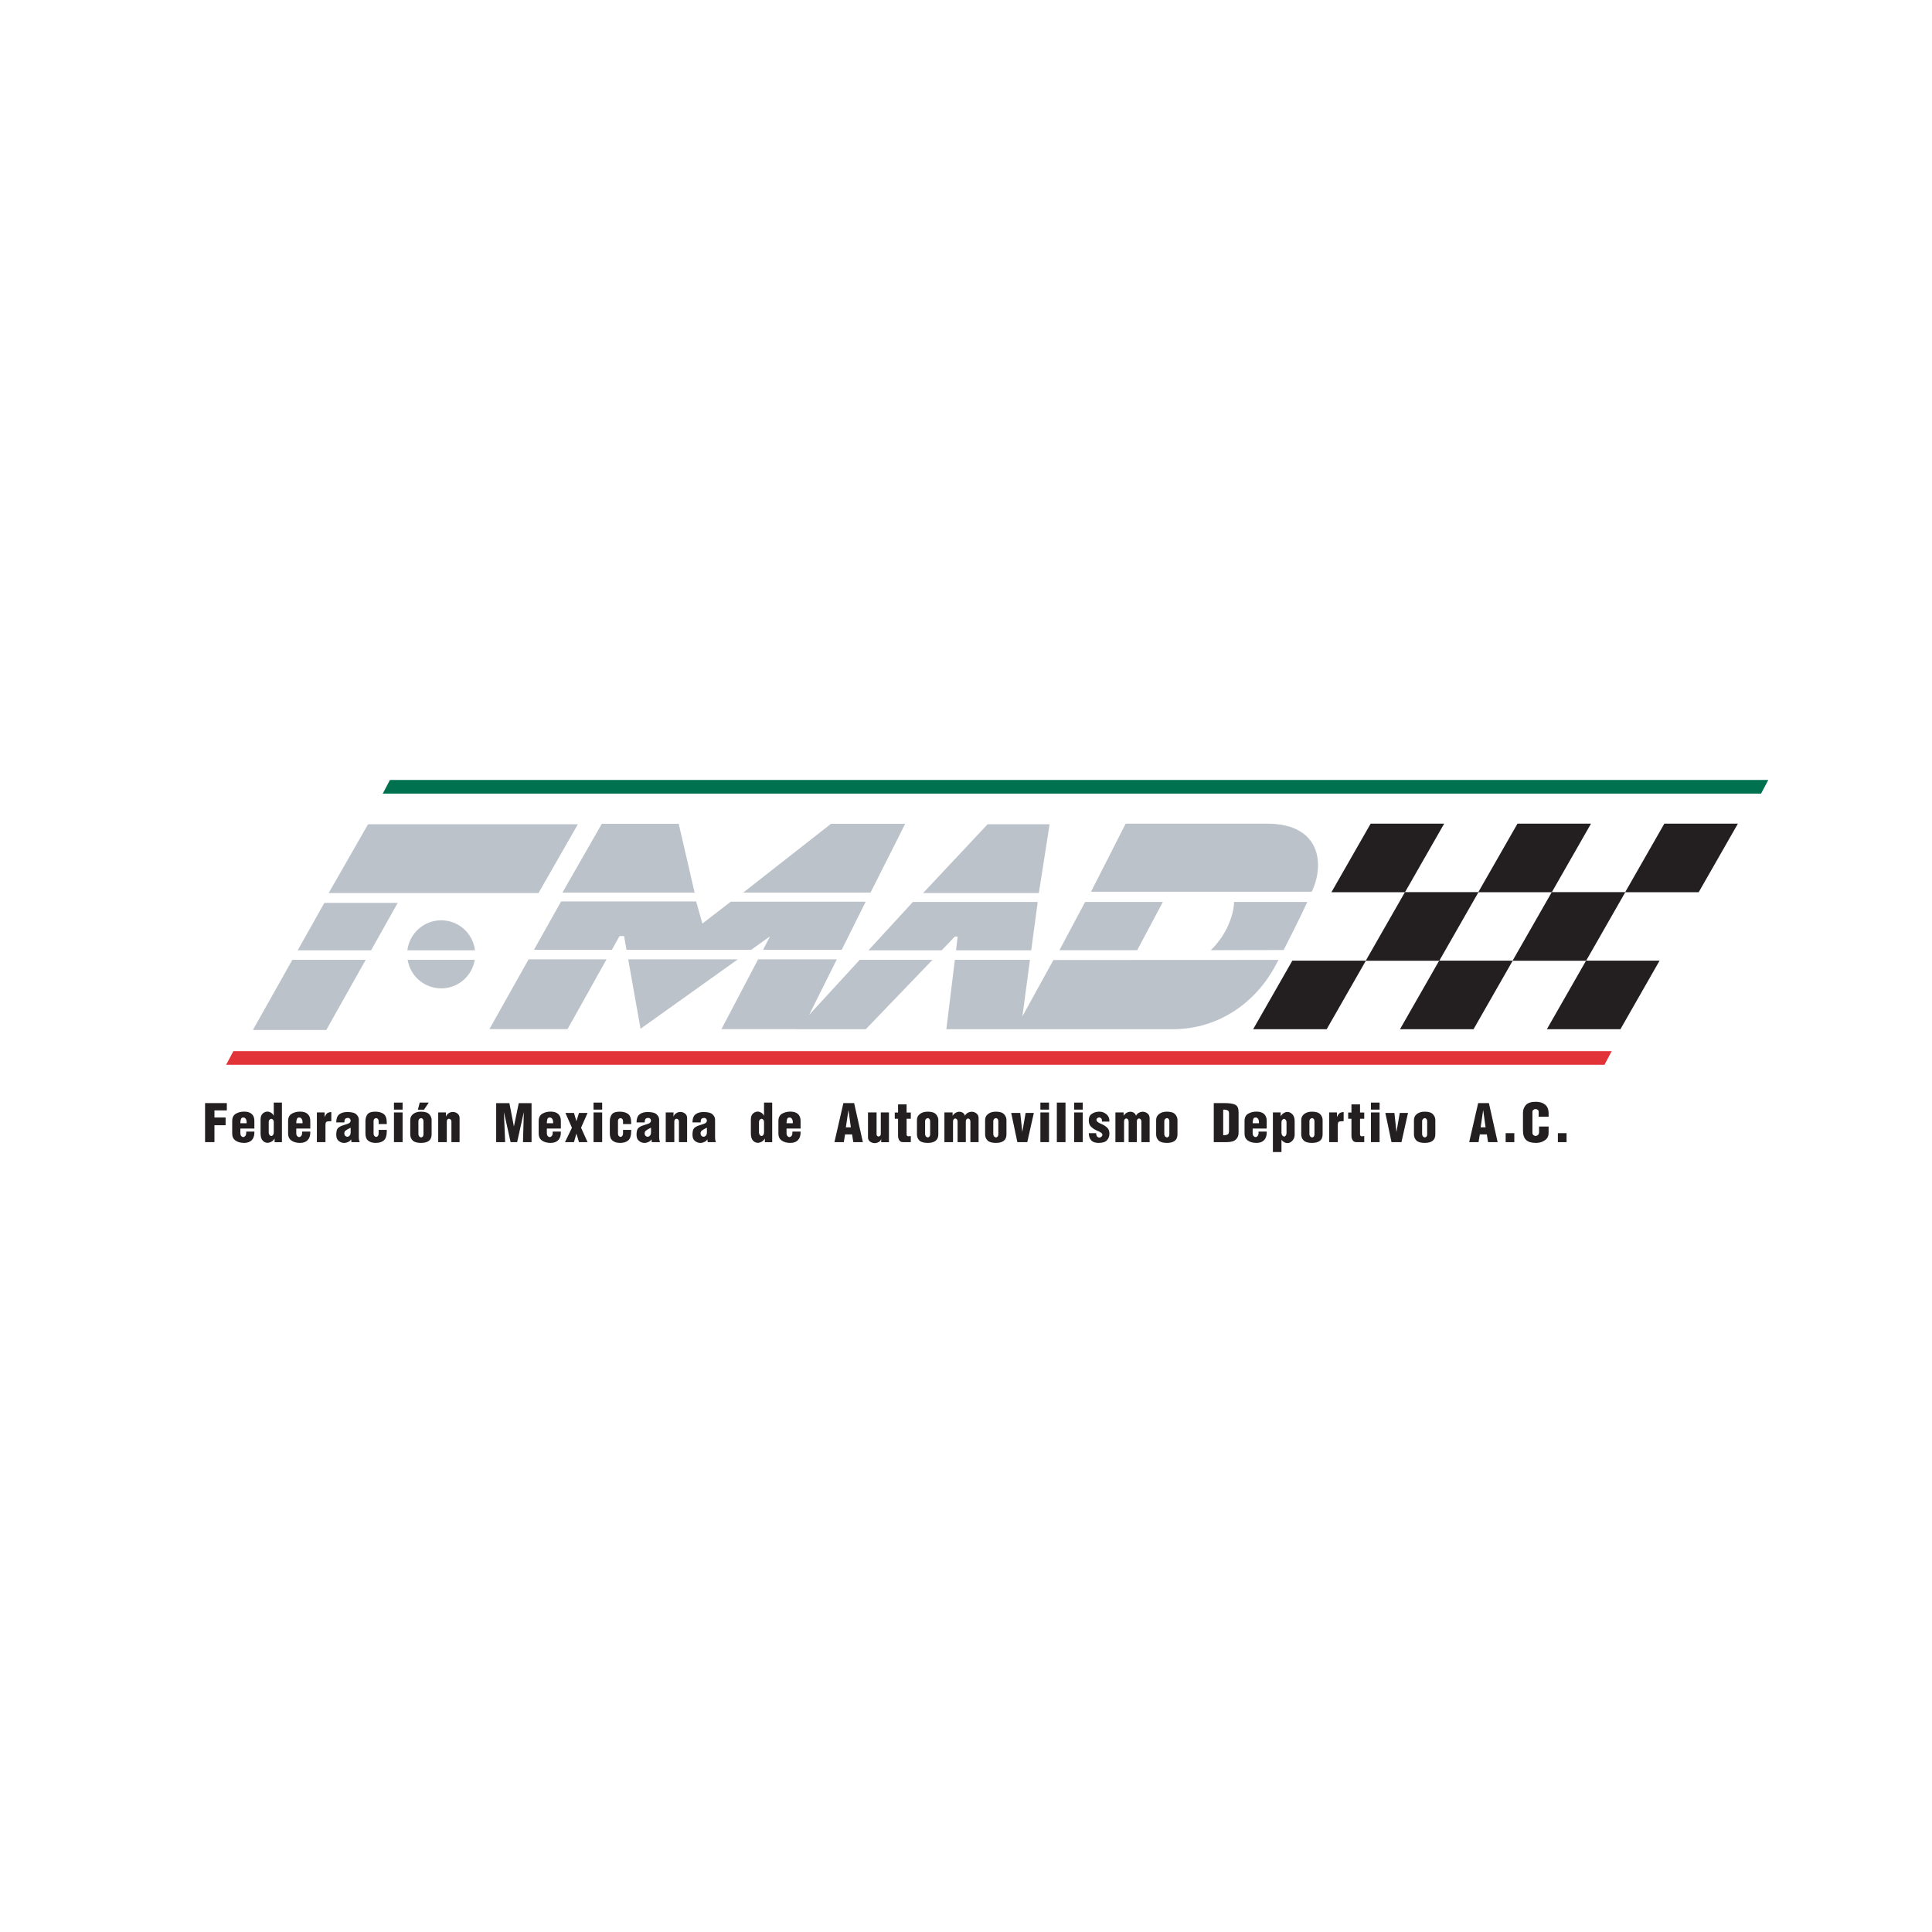 <?xml version="1.0" encoding="UTF-8"?>
<svg xmlns="http://www.w3.org/2000/svg" xmlns:xlink="http://www.w3.org/1999/xlink" width="272pt" height="272pt" viewBox="0 0 272 272" version="1.1">
<g id="surface1">
<path style=" stroke:none;fill-rule:nonzero;fill:rgb(0%,44.313%,30.98%);fill-opacity:1;" d="M 247.938 111.727 L 53.887 111.727 L 54.898 109.809 L 248.953 109.809 L 247.938 111.727 "/>
<path style=" stroke:none;fill-rule:nonzero;fill:rgb(88.626%,20%,21.96%);fill-opacity:1;" d="M 225.891 149.906 L 31.84 149.906 L 32.852 147.992 L 226.906 147.992 L 225.891 149.906 "/>
<path style=" stroke:none;fill-rule:nonzero;fill:rgb(13.699%,12.199%,12.5%);fill-opacity:1;" d="M 186.777 144.902 L 176.426 144.902 L 181.945 135.246 L 192.301 135.246 L 186.777 144.902 "/>
<path style=" stroke:none;fill-rule:nonzero;fill:rgb(13.699%,12.199%,12.5%);fill-opacity:1;" d="M 202.633 135.258 L 192.277 135.258 L 197.797 125.602 L 208.152 125.602 L 202.633 135.258 "/>
<path style=" stroke:none;fill-rule:nonzero;fill:rgb(13.699%,12.199%,12.5%);fill-opacity:1;" d="M 223.305 135.258 L 212.949 135.258 L 218.469 125.602 L 228.824 125.602 L 223.305 135.258 "/>
<path style=" stroke:none;fill-rule:nonzero;fill:rgb(13.699%,12.199%,12.5%);fill-opacity:1;" d="M 207.453 144.902 L 197.098 144.902 L 202.617 135.246 L 212.973 135.246 L 207.453 144.902 "/>
<path style=" stroke:none;fill-rule:nonzero;fill:rgb(13.699%,12.199%,12.5%);fill-opacity:1;" d="M 197.801 125.617 L 187.445 125.617 L 192.969 115.961 L 203.32 115.961 L 197.801 125.617 "/>
<path style=" stroke:none;fill-rule:nonzero;fill:rgb(13.699%,12.199%,12.5%);fill-opacity:1;" d="M 218.473 125.617 L 208.117 125.617 L 213.641 115.961 L 223.992 115.961 L 218.473 125.617 "/>
<path style=" stroke:none;fill-rule:nonzero;fill:rgb(13.699%,12.199%,12.5%);fill-opacity:1;" d="M 239.152 125.617 L 228.797 125.617 L 234.316 115.961 L 244.672 115.961 L 239.152 125.617 "/>
<path style=" stroke:none;fill-rule:nonzero;fill:rgb(13.699%,12.199%,12.5%);fill-opacity:1;" d="M 228.133 144.902 L 217.777 144.902 L 223.297 135.246 L 233.648 135.246 L 228.133 144.902 "/>
<path style=" stroke:none;fill-rule:nonzero;fill:rgb(73.7%,76.099%,79.199%);fill-opacity:1;" d="M 143.938 143.094 L 145.004 135.133 L 134.43 135.133 L 133.234 144.902 L 142.945 144.902 C 142.945 144.902 143.219 144.902 143.699 144.902 L 165.074 144.902 C 171.699 144.902 176.875 141.016 179.59 135.902 C 179.727 135.645 179.859 135.395 179.992 135.145 L 148.305 135.16 Z M 172.852 130.418 C 171.895 132.496 170.457 133.773 170.457 133.773 L 180.719 133.75 C 182.781 129.758 184.055 126.984 184.055 126.984 L 173.73 126.984 C 173.73 126.984 173.812 128.34 172.852 130.418 Z M 178.363 115.961 C 175.809 115.961 158.477 115.961 158.477 115.961 L 153.602 125.547 L 184.676 125.547 C 186.453 121.883 186.113 115.961 178.363 115.961 Z M 163.715 126.984 L 152.77 126.984 L 149.156 133.773 L 160.102 133.773 Z M 147.77 116.047 L 139.043 116.047 L 129.957 125.73 L 146.254 125.73 Z M 134.828 131.855 L 134.594 133.789 L 145.184 133.789 L 146.094 126.984 L 128.52 126.984 L 122.27 133.789 L 132.574 133.789 L 134.43 131.855 Z M 113.91 142.891 L 117.812 135.066 L 106.73 135.066 L 101.57 144.887 L 112.078 144.887 L 112.066 144.902 L 121.891 144.902 L 131.281 135.133 L 121.035 135.133 Z M 127.438 115.98 L 116.996 115.98 L 104.637 125.664 L 122.562 125.664 Z M 68.902 144.887 L 79.902 144.887 L 85.391 135.066 L 74.418 135.066 Z M 95.555 115.98 L 84.727 115.98 L 79.18 125.664 L 97.793 125.664 Z M 88.445 135.066 L 90.18 144.836 L 103.871 135.066 Z M 108.402 131.832 L 107.426 133.723 L 118.5 133.723 L 121.875 126.949 L 102.879 126.949 L 98.887 130.027 L 98.008 126.914 L 78.996 126.914 L 75.172 133.723 L 86.141 133.723 L 87.223 131.785 L 87.859 131.785 L 88.203 133.723 L 105.754 133.723 L 108.402 131.832 "/>
<path style=" stroke:none;fill-rule:nonzero;fill:rgb(73.7%,76.099%,79.199%);fill-opacity:1;" d="M 75.812 125.73 L 46.27 125.73 L 49.043 120.891 L 51.816 116.047 L 81.355 116.047 L 78.586 120.891 Z M 55.992 127.117 L 52.242 133.789 L 41.91 133.789 L 43.789 130.453 L 45.664 127.117 Z M 41.156 135.133 L 51.488 135.133 L 48.711 140.07 L 45.938 145.008 L 35.605 145.008 L 38.383 140.07 Z M 66.871 133.789 L 57.355 133.789 C 57.5 132.602 58.074 131.543 58.922 130.785 C 59.77 130.027 60.887 129.566 62.113 129.566 C 63.34 129.566 64.461 130.027 65.305 130.785 C 66.152 131.543 66.73 132.602 66.871 133.789 Z M 57.391 135.133 L 66.84 135.133 C 66.652 136.273 66.066 137.277 65.23 137.996 C 64.395 138.715 63.305 139.148 62.113 139.148 C 60.922 139.148 59.836 138.715 58.996 137.996 C 58.16 137.277 57.574 136.273 57.391 135.133 "/>
<path style=" stroke:none;fill-rule:nonzero;fill:rgb(13.699%,12.199%,12.5%);fill-opacity:1;" d="M 28.871 155.301 L 31.934 155.301 L 31.934 156.328 L 30.191 156.328 L 30.191 157.328 L 31.762 157.328 L 31.762 158.418 L 30.191 158.418 L 30.191 160.797 L 28.871 160.797 L 28.871 155.301 "/>
<path style=" stroke:none;fill-rule:nonzero;fill:rgb(13.699%,12.199%,12.5%);fill-opacity:1;" d="M 33.84 159.539 C 33.84 159.703 33.879 159.836 33.957 159.934 C 34.039 160.027 34.125 160.078 34.219 160.082 C 34.223 160.082 34.227 160.082 34.23 160.082 C 34.234 160.082 34.238 160.082 34.242 160.082 C 34.25 160.082 34.254 160.082 34.254 160.082 C 34.258 160.082 34.262 160.082 34.27 160.082 C 34.367 160.078 34.457 160.023 34.539 159.922 C 34.621 159.82 34.664 159.676 34.664 159.48 L 34.664 159.309 L 35.812 159.309 L 35.812 159.465 C 35.812 159.91 35.688 160.262 35.441 160.52 C 35.191 160.777 34.836 160.906 34.375 160.906 C 33.875 160.906 33.469 160.797 33.156 160.574 C 32.848 160.352 32.691 160.023 32.691 159.594 L 32.691 157.84 C 32.691 157.344 32.863 156.996 33.203 156.797 C 33.543 156.598 33.934 156.5 34.375 156.5 C 34.836 156.5 35.191 156.609 35.441 156.836 C 35.688 157.059 35.812 157.379 35.812 157.793 L 35.812 158.887 L 33.84 158.887 Z M 34.723 158.137 L 34.723 157.98 C 34.723 157.801 34.68 157.648 34.598 157.52 C 34.516 157.395 34.398 157.328 34.242 157.328 C 34.074 157.328 33.961 157.41 33.914 157.574 C 33.863 157.738 33.84 157.918 33.84 158.109 C 33.84 158.117 33.84 158.121 33.84 158.125 C 33.84 158.129 33.84 158.133 33.84 158.137 L 34.723 158.137 "/>
<path style=" stroke:none;fill-rule:nonzero;fill:rgb(13.699%,12.199%,12.5%);fill-opacity:1;" d="M 38.312 160.676 C 38.168 160.773 38.023 160.84 37.875 160.867 C 37.836 160.875 37.797 160.883 37.762 160.887 C 37.727 160.891 37.691 160.891 37.652 160.891 C 37.398 160.891 37.172 160.785 36.977 160.574 C 36.781 160.359 36.684 160.02 36.684 159.547 L 36.684 157.629 C 36.684 157.242 36.785 156.961 36.98 156.777 C 37.18 156.594 37.398 156.5 37.633 156.5 C 37.652 156.5 37.668 156.5 37.688 156.5 C 37.707 156.5 37.727 156.504 37.75 156.508 C 37.91 156.523 38.062 156.586 38.207 156.688 C 38.355 156.785 38.465 156.926 38.543 157.094 L 38.543 155.23 L 39.691 155.23 L 39.691 160.809 L 38.66 160.809 L 38.66 160.289 C 38.57 160.449 38.453 160.574 38.312 160.676 Z M 37.832 159.426 C 37.832 159.57 37.867 159.688 37.93 159.773 C 37.996 159.859 38.07 159.914 38.156 159.93 C 38.16 159.93 38.168 159.93 38.176 159.93 C 38.184 159.93 38.191 159.93 38.195 159.93 C 38.207 159.93 38.219 159.93 38.227 159.926 C 38.238 159.922 38.254 159.922 38.27 159.922 C 38.336 159.898 38.398 159.848 38.457 159.766 C 38.516 159.684 38.543 159.57 38.543 159.426 L 38.543 157.965 C 38.543 157.84 38.516 157.738 38.457 157.668 C 38.398 157.598 38.336 157.551 38.27 157.527 C 38.254 157.527 38.238 157.523 38.227 157.523 C 38.219 157.52 38.207 157.52 38.195 157.52 C 38.191 157.52 38.184 157.52 38.176 157.52 C 38.168 157.52 38.16 157.52 38.156 157.52 C 38.07 157.535 37.996 157.582 37.93 157.66 C 37.867 157.734 37.832 157.84 37.832 157.965 L 37.832 159.426 "/>
<path style=" stroke:none;fill-rule:nonzero;fill:rgb(13.699%,12.199%,12.5%);fill-opacity:1;" d="M 41.711 159.539 C 41.711 159.703 41.75 159.836 41.832 159.934 C 41.91 160.027 41.996 160.078 42.09 160.082 C 42.094 160.082 42.102 160.082 42.102 160.082 C 42.105 160.082 42.109 160.082 42.113 160.082 C 42.121 160.082 42.125 160.082 42.129 160.082 C 42.129 160.082 42.133 160.082 42.141 160.082 C 42.238 160.078 42.332 160.023 42.414 159.922 C 42.496 159.82 42.535 159.676 42.535 159.48 L 42.535 159.309 L 43.684 159.309 L 43.684 159.465 C 43.684 159.91 43.559 160.262 43.312 160.52 C 43.066 160.777 42.711 160.906 42.246 160.906 C 41.746 160.906 41.34 160.797 41.031 160.574 C 40.719 160.352 40.562 160.023 40.562 159.594 L 40.562 157.84 C 40.562 157.344 40.734 156.996 41.074 156.797 C 41.414 156.598 41.805 156.5 42.246 156.5 C 42.711 156.5 43.066 156.609 43.312 156.836 C 43.559 157.059 43.684 157.379 43.684 157.793 L 43.684 158.887 L 41.711 158.887 Z M 42.594 158.137 L 42.594 157.98 C 42.594 157.801 42.551 157.648 42.469 157.52 C 42.387 157.395 42.27 157.328 42.113 157.328 C 41.945 157.328 41.836 157.41 41.785 157.574 C 41.734 157.738 41.711 157.918 41.711 158.109 C 41.711 158.117 41.711 158.121 41.711 158.125 C 41.711 158.129 41.711 158.133 41.711 158.137 L 42.594 158.137 "/>
<path style=" stroke:none;fill-rule:nonzero;fill:rgb(13.699%,12.199%,12.5%);fill-opacity:1;" d="M 44.613 156.617 L 45.703 156.617 L 45.703 157.27 C 45.848 156.945 45.996 156.746 46.152 156.672 C 46.312 156.598 46.477 156.562 46.645 156.562 L 46.645 157.848 C 46.32 157.848 46.102 157.871 45.988 157.918 C 45.875 157.965 45.82 158.137 45.82 158.426 L 45.82 160.797 L 44.613 160.797 L 44.613 156.617 "/>
<path style=" stroke:none;fill-rule:nonzero;fill:rgb(13.699%,12.199%,12.5%);fill-opacity:1;" d="M 49.102 160.73 C 48.949 160.812 48.789 160.871 48.617 160.898 C 48.59 160.898 48.562 160.898 48.531 160.902 C 48.5 160.902 48.473 160.906 48.445 160.906 C 48.438 160.906 48.434 160.906 48.422 160.906 C 48.414 160.906 48.406 160.906 48.395 160.906 C 48.129 160.895 47.887 160.797 47.668 160.613 C 47.449 160.434 47.34 160.148 47.34 159.766 C 47.34 159.297 47.418 158.984 47.578 158.824 C 47.738 158.664 47.965 158.539 48.262 158.445 C 48.371 158.406 48.492 158.367 48.617 158.328 C 48.746 158.293 48.879 158.242 49.023 158.188 C 49.109 158.156 49.18 158.117 49.227 158.066 C 49.277 158.016 49.312 157.965 49.336 157.91 C 49.348 157.887 49.355 157.863 49.359 157.844 C 49.367 157.82 49.367 157.801 49.367 157.777 C 49.367 157.77 49.367 157.77 49.367 157.766 C 49.367 157.762 49.367 157.758 49.367 157.754 C 49.363 157.664 49.328 157.582 49.262 157.504 C 49.195 157.43 49.117 157.391 49.023 157.391 C 48.812 157.391 48.672 157.438 48.598 157.531 C 48.523 157.629 48.484 157.789 48.484 158.02 L 47.34 158.02 C 47.34 157.492 47.477 157.121 47.75 156.895 C 48.027 156.672 48.406 156.559 48.891 156.559 C 49.484 156.559 49.895 156.656 50.121 156.852 C 50.344 157.047 50.477 157.266 50.508 157.5 C 50.508 157.527 50.512 157.559 50.512 157.59 C 50.516 157.617 50.516 157.648 50.516 157.676 L 50.516 160.055 C 50.516 160.215 50.523 160.328 50.531 160.395 C 50.543 160.461 50.555 160.52 50.566 160.566 C 50.578 160.602 50.59 160.633 50.598 160.664 C 50.609 160.699 50.621 160.742 50.633 160.797 L 49.484 160.797 L 49.426 160.395 C 49.359 160.535 49.254 160.648 49.102 160.73 Z M 49.207 158.848 C 49.156 158.875 49.105 158.898 49.055 158.926 C 48.895 159.004 48.758 159.09 48.645 159.184 C 48.531 159.277 48.477 159.406 48.477 159.578 C 48.477 159.586 48.477 159.59 48.477 159.594 C 48.477 159.602 48.48 159.605 48.484 159.613 C 48.484 159.617 48.484 159.621 48.484 159.629 C 48.484 159.637 48.484 159.645 48.484 159.652 C 48.492 159.758 48.531 159.844 48.605 159.914 C 48.68 159.98 48.758 160.023 48.84 160.035 C 48.852 160.039 48.863 160.039 48.871 160.039 C 48.883 160.039 48.895 160.039 48.906 160.039 C 48.918 160.039 48.93 160.039 48.945 160.035 C 48.957 160.035 48.969 160.035 48.98 160.035 C 49.078 160.012 49.168 159.949 49.25 159.848 C 49.328 159.746 49.367 159.605 49.367 159.426 L 49.367 158.77 C 49.312 158.797 49.262 158.824 49.207 158.848 "/>
<path style=" stroke:none;fill-rule:nonzero;fill:rgb(13.699%,12.199%,12.5%);fill-opacity:1;" d="M 54.453 159.074 L 54.453 159.266 C 54.453 159.883 54.316 160.312 54.043 160.551 C 53.773 160.789 53.383 160.906 52.883 160.906 C 52.449 160.906 52.102 160.805 51.84 160.594 C 51.578 160.387 51.449 160.055 51.449 159.594 L 51.449 157.848 C 51.449 157.469 51.539 157.148 51.727 156.895 C 51.914 156.637 52.281 156.508 52.824 156.508 C 53.328 156.508 53.723 156.617 54.016 156.832 C 54.305 157.047 54.453 157.469 54.453 158.098 L 54.453 158.254 L 53.305 158.254 L 53.305 157.848 C 53.305 157.723 53.277 157.625 53.219 157.559 C 53.16 157.488 53.098 157.445 53.031 157.43 C 53.016 157.43 53.004 157.426 52.992 157.426 C 52.98 157.422 52.969 157.418 52.957 157.418 C 52.953 157.418 52.945 157.418 52.938 157.418 C 52.93 157.418 52.922 157.418 52.918 157.418 C 52.836 157.43 52.762 157.469 52.695 157.539 C 52.629 157.605 52.594 157.691 52.594 157.797 L 52.594 159.598 C 52.594 159.73 52.629 159.836 52.695 159.914 C 52.762 159.992 52.836 160.039 52.918 160.059 C 52.922 160.059 52.93 160.059 52.938 160.059 C 52.945 160.059 52.953 160.059 52.957 160.059 C 52.969 160.059 52.98 160.059 52.992 160.055 C 53.004 160.051 53.016 160.051 53.031 160.051 C 53.098 160.027 53.16 159.98 53.219 159.902 C 53.277 159.824 53.305 159.723 53.305 159.598 L 53.305 159.074 L 54.453 159.074 "/>
<path style=" stroke:none;fill-rule:nonzero;fill:rgb(13.699%,12.199%,12.5%);fill-opacity:1;" d="M 55.465 155.23 L 56.68 155.23 L 56.68 156.219 L 55.465 156.219 Z M 55.465 156.617 L 56.68 156.617 L 56.68 160.797 L 55.465 160.797 L 55.465 156.617 "/>
<path style=" stroke:none;fill-rule:nonzero;fill:rgb(13.699%,12.199%,12.5%);fill-opacity:1;" d="M 61.695 156.617 L 62.785 156.617 L 62.785 157.215 C 62.855 157.02 62.965 156.871 63.105 156.766 C 63.25 156.656 63.402 156.59 63.562 156.562 C 63.594 156.559 63.625 156.551 63.656 156.551 C 63.688 156.547 63.719 156.547 63.75 156.547 C 63.992 156.547 64.211 156.621 64.406 156.773 C 64.602 156.926 64.703 157.129 64.703 157.387 L 64.703 160.797 L 63.555 160.797 L 63.555 157.906 C 63.555 157.797 63.523 157.707 63.469 157.641 C 63.41 157.574 63.348 157.535 63.281 157.52 C 63.266 157.52 63.25 157.516 63.238 157.516 C 63.227 157.512 63.219 157.508 63.207 157.508 C 63.199 157.508 63.195 157.508 63.195 157.508 C 63.191 157.508 63.188 157.508 63.18 157.508 C 63.109 157.516 63.047 157.551 62.988 157.613 C 62.93 157.676 62.902 157.773 62.902 157.906 L 62.902 160.797 L 61.695 160.797 L 61.695 156.617 "/>
<path style=" stroke:none;fill-rule:nonzero;fill:rgb(13.699%,12.199%,12.5%);fill-opacity:1;" d="M 69.855 155.305 L 71.715 155.305 L 72.352 158.598 L 73.035 155.305 L 74.836 155.305 L 74.836 160.801 L 73.629 160.801 L 73.746 156.566 L 72.805 160.801 L 71.887 160.801 L 70.945 156.566 L 71.117 160.801 L 69.855 160.801 L 69.855 155.305 "/>
<path style=" stroke:none;fill-rule:nonzero;fill:rgb(13.699%,12.199%,12.5%);fill-opacity:1;" d="M 76.988 159.539 C 76.988 159.703 77.027 159.836 77.105 159.934 C 77.188 160.027 77.273 160.078 77.367 160.082 C 77.371 160.082 77.375 160.082 77.379 160.082 C 77.383 160.082 77.387 160.082 77.391 160.082 C 77.398 160.082 77.402 160.082 77.402 160.082 C 77.406 160.082 77.41 160.082 77.414 160.082 C 77.516 160.078 77.605 160.023 77.688 159.922 C 77.773 159.82 77.812 159.676 77.812 159.48 L 77.812 159.309 L 78.961 159.309 L 78.961 159.465 C 78.961 159.91 78.836 160.262 78.59 160.52 C 78.34 160.777 77.984 160.906 77.523 160.906 C 77.023 160.906 76.617 160.797 76.305 160.574 C 75.992 160.352 75.84 160.023 75.84 159.594 L 75.84 157.84 C 75.84 157.344 76.012 156.996 76.352 156.797 C 76.691 156.598 77.082 156.5 77.523 156.5 C 77.984 156.5 78.34 156.609 78.59 156.836 C 78.836 157.059 78.961 157.379 78.961 157.793 L 78.961 158.887 L 76.988 158.887 Z M 77.871 158.137 L 77.871 157.98 C 77.871 157.801 77.828 157.648 77.746 157.52 C 77.664 157.395 77.547 157.328 77.391 157.328 C 77.219 157.328 77.109 157.41 77.059 157.574 C 77.012 157.738 76.988 157.918 76.988 158.109 C 76.988 158.117 76.988 158.121 76.988 158.125 C 76.988 158.129 76.988 158.133 76.988 158.137 L 77.871 158.137 "/>
<path style=" stroke:none;fill-rule:nonzero;fill:rgb(13.699%,12.199%,12.5%);fill-opacity:1;" d="M 80.52 158.77 L 79.602 156.684 L 80.805 156.684 L 81.152 157.848 L 81.516 156.684 L 82.723 156.684 L 81.805 158.77 L 82.723 160.801 L 81.516 160.801 L 81.152 159.594 L 80.805 160.801 L 79.543 160.801 L 80.52 158.77 "/>
<path style=" stroke:none;fill-rule:nonzero;fill:rgb(13.699%,12.199%,12.5%);fill-opacity:1;" d="M 83.562 155.23 L 84.777 155.23 L 84.777 156.219 L 83.562 156.219 Z M 83.562 156.617 L 84.777 156.617 L 84.777 160.797 L 83.562 160.797 L 83.562 156.617 "/>
<path style=" stroke:none;fill-rule:nonzero;fill:rgb(13.699%,12.199%,12.5%);fill-opacity:1;" d="M 88.863 159.074 L 88.863 159.266 C 88.863 159.883 88.727 160.312 88.453 160.551 C 88.18 160.789 87.793 160.906 87.293 160.906 C 86.859 160.906 86.512 160.805 86.25 160.594 C 85.988 160.387 85.855 160.055 85.855 159.594 L 85.855 157.848 C 85.855 157.469 85.949 157.148 86.137 156.895 C 86.324 156.637 86.691 156.508 87.234 156.508 C 87.734 156.508 88.133 156.617 88.426 156.832 C 88.715 157.047 88.863 157.469 88.863 158.098 L 88.863 158.254 L 87.715 158.254 L 87.715 157.848 C 87.715 157.723 87.684 157.625 87.629 157.559 C 87.57 157.488 87.508 157.445 87.441 157.43 C 87.426 157.43 87.41 157.426 87.402 157.426 C 87.391 157.422 87.379 157.418 87.367 157.418 C 87.359 157.418 87.355 157.418 87.348 157.418 C 87.34 157.418 87.332 157.418 87.328 157.418 C 87.242 157.43 87.168 157.469 87.102 157.539 C 87.035 157.605 87.004 157.691 87.004 157.797 L 87.004 159.598 C 87.004 159.73 87.035 159.836 87.102 159.914 C 87.168 159.992 87.242 160.039 87.328 160.059 C 87.332 160.059 87.34 160.059 87.348 160.059 C 87.355 160.059 87.359 160.059 87.367 160.059 C 87.379 160.059 87.391 160.059 87.402 160.055 C 87.41 160.051 87.426 160.051 87.441 160.051 C 87.508 160.027 87.57 159.98 87.629 159.902 C 87.684 159.824 87.715 159.723 87.715 159.598 L 87.715 159.074 L 88.863 159.074 "/>
<path style=" stroke:none;fill-rule:nonzero;fill:rgb(13.699%,12.199%,12.5%);fill-opacity:1;" d="M 91.383 160.73 C 91.23 160.812 91.07 160.871 90.898 160.898 C 90.871 160.898 90.844 160.898 90.812 160.902 C 90.781 160.902 90.754 160.906 90.727 160.906 C 90.719 160.906 90.715 160.906 90.707 160.906 C 90.695 160.906 90.688 160.906 90.676 160.906 C 90.41 160.895 90.168 160.797 89.949 160.613 C 89.73 160.434 89.617 160.148 89.617 159.766 C 89.617 159.297 89.699 158.984 89.859 158.824 C 90.02 158.664 90.246 158.539 90.543 158.445 C 90.652 158.406 90.773 158.367 90.898 158.328 C 91.027 158.293 91.16 158.242 91.305 158.188 C 91.391 158.156 91.461 158.117 91.512 158.066 C 91.559 158.016 91.594 157.965 91.617 157.91 C 91.629 157.887 91.637 157.863 91.641 157.844 C 91.648 157.82 91.652 157.801 91.652 157.777 C 91.652 157.77 91.652 157.77 91.652 157.766 C 91.652 157.762 91.652 157.758 91.652 157.754 C 91.645 157.664 91.609 157.582 91.543 157.504 C 91.477 157.43 91.398 157.391 91.305 157.391 C 91.094 157.391 90.953 157.438 90.879 157.531 C 90.805 157.629 90.766 157.789 90.766 158.02 L 89.617 158.02 C 89.617 157.492 89.758 157.121 90.031 156.895 C 90.309 156.672 90.688 156.559 91.172 156.559 C 91.766 156.559 92.176 156.656 92.402 156.852 C 92.629 157.047 92.758 157.266 92.789 157.5 C 92.789 157.527 92.789 157.559 92.793 157.59 C 92.797 157.617 92.797 157.648 92.797 157.676 L 92.797 160.055 C 92.797 160.215 92.805 160.328 92.816 160.395 C 92.824 160.461 92.836 160.52 92.848 160.566 C 92.859 160.602 92.871 160.633 92.883 160.664 C 92.891 160.699 92.902 160.742 92.914 160.797 L 91.766 160.797 L 91.707 160.395 C 91.641 160.535 91.531 160.648 91.383 160.73 Z M 91.488 158.848 C 91.438 158.875 91.387 158.898 91.336 158.926 C 91.176 159.004 91.039 159.09 90.926 159.184 C 90.816 159.277 90.758 159.406 90.758 159.578 C 90.758 159.586 90.758 159.59 90.758 159.594 C 90.758 159.602 90.762 159.605 90.766 159.613 C 90.766 159.617 90.766 159.621 90.766 159.629 C 90.766 159.637 90.766 159.645 90.766 159.652 C 90.773 159.758 90.812 159.844 90.887 159.914 C 90.961 159.98 91.039 160.023 91.121 160.035 C 91.133 160.039 91.145 160.039 91.156 160.039 C 91.164 160.039 91.176 160.039 91.188 160.039 C 91.199 160.039 91.211 160.039 91.227 160.035 C 91.238 160.035 91.25 160.035 91.262 160.035 C 91.359 160.012 91.449 159.949 91.531 159.848 C 91.609 159.746 91.652 159.605 91.652 159.426 L 91.652 158.77 C 91.594 158.797 91.543 158.824 91.488 158.848 "/>
<path style=" stroke:none;fill-rule:nonzero;fill:rgb(13.699%,12.199%,12.5%);fill-opacity:1;" d="M 93.727 156.617 L 94.82 156.617 L 94.82 157.215 C 94.891 157.02 94.996 156.871 95.141 156.766 C 95.281 156.656 95.434 156.59 95.594 156.562 C 95.629 156.559 95.66 156.551 95.691 156.551 C 95.719 156.547 95.75 156.547 95.785 156.547 C 96.027 156.547 96.246 156.621 96.441 156.773 C 96.637 156.926 96.734 157.129 96.734 157.387 L 96.734 160.797 L 95.586 160.797 L 95.586 157.906 C 95.586 157.797 95.555 157.707 95.5 157.641 C 95.441 157.574 95.379 157.535 95.312 157.52 C 95.297 157.52 95.281 157.516 95.273 157.516 C 95.262 157.512 95.25 157.508 95.238 157.508 C 95.234 157.508 95.23 157.508 95.227 157.508 C 95.223 157.508 95.219 157.508 95.215 157.508 C 95.145 157.516 95.078 157.551 95.02 157.613 C 94.961 157.676 94.934 157.773 94.934 157.906 L 94.934 160.797 L 93.727 160.797 L 93.727 156.617 "/>
<path style=" stroke:none;fill-rule:nonzero;fill:rgb(13.699%,12.199%,12.5%);fill-opacity:1;" d="M 99.254 160.73 C 99.102 160.812 98.941 160.871 98.773 160.898 C 98.742 160.898 98.715 160.898 98.684 160.902 C 98.656 160.902 98.625 160.906 98.598 160.906 C 98.594 160.906 98.586 160.906 98.578 160.906 C 98.57 160.906 98.559 160.906 98.547 160.906 C 98.285 160.895 98.043 160.797 97.82 160.613 C 97.602 160.434 97.492 160.148 97.492 159.766 C 97.492 159.297 97.57 158.984 97.73 158.824 C 97.891 158.664 98.117 158.539 98.418 158.445 C 98.527 158.406 98.645 158.367 98.773 158.328 C 98.898 158.293 99.031 158.242 99.176 158.188 C 99.266 158.156 99.332 158.117 99.383 158.066 C 99.43 158.016 99.469 157.965 99.488 157.91 C 99.5 157.887 99.508 157.863 99.516 157.844 C 99.52 157.82 99.523 157.801 99.523 157.777 C 99.523 157.77 99.523 157.77 99.523 157.766 C 99.523 157.762 99.523 157.758 99.523 157.754 C 99.516 157.664 99.48 157.582 99.414 157.504 C 99.348 157.43 99.27 157.391 99.176 157.391 C 98.965 157.391 98.824 157.438 98.75 157.531 C 98.676 157.629 98.641 157.789 98.641 158.02 L 97.492 158.02 C 97.492 157.492 97.629 157.121 97.906 156.895 C 98.18 156.672 98.559 156.559 99.043 156.559 C 99.637 156.559 100.047 156.656 100.273 156.852 C 100.5 157.047 100.629 157.266 100.66 157.5 C 100.66 157.527 100.664 157.559 100.664 157.59 C 100.668 157.617 100.672 157.648 100.672 157.676 L 100.672 160.055 C 100.672 160.215 100.676 160.328 100.688 160.395 C 100.699 160.461 100.711 160.52 100.719 160.566 C 100.73 160.602 100.742 160.633 100.754 160.664 C 100.766 160.699 100.773 160.742 100.785 160.797 L 99.637 160.797 L 99.582 160.395 C 99.516 160.535 99.406 160.648 99.254 160.73 Z M 99.359 158.848 C 99.309 158.875 99.258 158.898 99.207 158.926 C 99.047 159.004 98.91 159.09 98.801 159.184 C 98.688 159.277 98.629 159.406 98.629 159.578 C 98.629 159.586 98.629 159.59 98.629 159.594 C 98.629 159.602 98.633 159.605 98.641 159.613 C 98.641 159.617 98.641 159.621 98.641 159.629 C 98.641 159.637 98.641 159.645 98.641 159.652 C 98.645 159.758 98.684 159.844 98.758 159.914 C 98.832 159.98 98.91 160.023 98.992 160.035 C 99.004 160.039 99.016 160.039 99.027 160.039 C 99.039 160.039 99.047 160.039 99.059 160.039 C 99.07 160.039 99.082 160.039 99.098 160.035 C 99.109 160.035 99.125 160.035 99.133 160.035 C 99.234 160.012 99.324 159.949 99.402 159.848 C 99.48 159.746 99.523 159.605 99.523 159.426 L 99.523 158.77 C 99.469 158.797 99.414 158.824 99.359 158.848 "/>
<path style=" stroke:none;fill-rule:nonzero;fill:rgb(13.699%,12.199%,12.5%);fill-opacity:1;" d="M 107.336 160.676 C 107.191 160.773 107.047 160.84 106.898 160.867 C 106.859 160.875 106.824 160.883 106.789 160.887 C 106.75 160.891 106.715 160.891 106.676 160.891 C 106.422 160.891 106.199 160.785 106.004 160.574 C 105.809 160.359 105.711 160.02 105.711 159.547 L 105.711 157.629 C 105.711 157.242 105.809 156.961 106.008 156.777 C 106.203 156.594 106.422 156.5 106.66 156.5 C 106.676 156.5 106.691 156.5 106.715 156.5 C 106.73 156.5 106.754 156.504 106.773 156.508 C 106.934 156.523 107.09 156.586 107.23 156.688 C 107.379 156.785 107.492 156.926 107.566 157.094 L 107.566 155.23 L 108.715 155.23 L 108.715 160.809 L 107.684 160.809 L 107.684 160.289 C 107.594 160.449 107.48 160.574 107.336 160.676 Z M 106.855 159.426 C 106.855 159.57 106.891 159.688 106.957 159.773 C 107.023 159.859 107.098 159.914 107.18 159.93 C 107.184 159.93 107.191 159.93 107.199 159.93 C 107.207 159.93 107.215 159.93 107.223 159.93 C 107.23 159.93 107.242 159.93 107.254 159.926 C 107.266 159.922 107.277 159.922 107.297 159.922 C 107.359 159.898 107.422 159.848 107.48 159.766 C 107.539 159.684 107.566 159.57 107.566 159.426 L 107.566 157.965 C 107.566 157.84 107.539 157.738 107.48 157.668 C 107.422 157.598 107.359 157.551 107.297 157.527 C 107.277 157.527 107.266 157.523 107.254 157.523 C 107.242 157.52 107.23 157.52 107.223 157.52 C 107.215 157.52 107.207 157.52 107.199 157.52 C 107.191 157.52 107.184 157.52 107.18 157.52 C 107.098 157.535 107.023 157.582 106.957 157.66 C 106.891 157.734 106.855 157.84 106.855 157.965 L 106.855 159.426 "/>
<path style=" stroke:none;fill-rule:nonzero;fill:rgb(13.699%,12.199%,12.5%);fill-opacity:1;" d="M 110.734 159.539 C 110.734 159.703 110.773 159.836 110.855 159.934 C 110.938 160.027 111.023 160.078 111.117 160.082 C 111.121 160.082 111.125 160.082 111.129 160.082 C 111.133 160.082 111.133 160.082 111.141 160.082 C 111.145 160.082 111.148 160.082 111.152 160.082 C 111.156 160.082 111.16 160.082 111.164 160.082 C 111.266 160.078 111.355 160.023 111.438 159.922 C 111.52 159.82 111.562 159.676 111.562 159.48 L 111.562 159.309 L 112.711 159.309 L 112.711 159.465 C 112.711 159.91 112.586 160.262 112.336 160.52 C 112.09 160.777 111.734 160.906 111.273 160.906 C 110.77 160.906 110.363 160.797 110.055 160.574 C 109.742 160.352 109.59 160.023 109.59 159.594 L 109.59 157.84 C 109.59 157.344 109.758 156.996 110.102 156.797 C 110.441 156.598 110.832 156.5 111.273 156.5 C 111.734 156.5 112.09 156.609 112.336 156.836 C 112.586 157.059 112.711 157.379 112.711 157.793 L 112.711 158.887 L 110.734 158.887 Z M 111.617 158.137 L 111.617 157.98 C 111.617 157.801 111.578 157.648 111.496 157.52 C 111.414 157.395 111.297 157.328 111.141 157.328 C 110.969 157.328 110.859 157.41 110.809 157.574 C 110.762 157.738 110.734 157.918 110.734 158.109 C 110.734 158.117 110.734 158.121 110.734 158.125 C 110.734 158.129 110.734 158.133 110.734 158.137 L 111.617 158.137 "/>
<path style=" stroke:none;fill-rule:nonzero;fill:rgb(13.699%,12.199%,12.5%);fill-opacity:1;" d="M 118.738 155.301 L 120.25 155.301 L 121.48 160.797 L 120.137 160.797 L 119.961 159.711 L 118.973 159.711 L 118.797 160.797 L 117.477 160.797 Z M 119.789 158.711 L 119.449 156.277 L 119.086 158.711 Z M 119.789 158.711 "/>
<path style=" stroke:none;fill-rule:nonzero;fill:rgb(13.699%,12.199%,12.5%);fill-opacity:1;" d="M 123.734 160.77 C 123.566 160.867 123.387 160.922 123.195 160.934 C 123.184 160.934 123.176 160.934 123.164 160.934 C 123.156 160.934 123.148 160.934 123.137 160.934 C 123.133 160.934 123.129 160.934 123.125 160.934 C 123.121 160.934 123.117 160.934 123.113 160.934 C 122.887 160.926 122.68 160.855 122.488 160.723 C 122.301 160.586 122.203 160.383 122.203 160.113 L 122.203 156.617 L 123.41 156.617 L 123.41 159.707 C 123.41 159.785 123.434 159.852 123.48 159.902 C 123.527 159.953 123.574 159.984 123.625 159.996 C 123.637 160.004 123.645 160.004 123.652 160.004 C 123.66 160.004 123.672 160.004 123.684 160.004 C 123.691 160.004 123.703 160.004 123.711 160.004 C 123.719 160.004 123.73 160.004 123.742 159.996 C 123.809 159.984 123.867 159.949 123.922 159.891 C 123.977 159.828 124.004 159.746 124.004 159.648 L 124.004 156.617 L 125.152 156.617 L 125.152 160.809 L 124.062 160.809 L 124.062 160.348 C 124.012 160.531 123.902 160.676 123.734 160.77 "/>
<path style=" stroke:none;fill-rule:nonzero;fill:rgb(13.699%,12.199%,12.5%);fill-opacity:1;" d="M 126.434 155.48 L 127.637 155.48 L 127.637 156.629 L 128.23 156.629 L 128.23 157.508 L 127.637 157.508 L 127.637 159.711 C 127.637 159.797 127.66 159.863 127.711 159.91 C 127.754 159.961 127.824 159.98 127.91 159.98 C 127.934 159.98 127.961 159.98 127.988 159.973 C 128.02 159.969 128.051 159.961 128.086 159.957 C 128.094 159.957 128.105 159.953 128.117 159.953 C 128.129 159.949 128.141 159.949 128.148 159.949 C 128.168 159.949 128.184 159.945 128.195 159.945 C 128.211 159.941 128.223 159.941 128.23 159.941 L 128.23 160.797 L 127.117 160.797 C 126.887 160.797 126.715 160.711 126.602 160.527 C 126.488 160.352 126.434 160.137 126.434 159.883 L 126.434 157.508 L 125.973 157.508 L 125.973 156.629 L 126.434 156.629 L 126.434 155.48 "/>
<path style=" stroke:none;fill-rule:nonzero;fill:rgb(13.699%,12.199%,12.5%);fill-opacity:1;" d="M 129.094 157.684 C 129.094 157.324 129.234 157.039 129.52 156.828 C 129.805 156.613 130.164 156.508 130.605 156.508 C 131.156 156.508 131.543 156.629 131.766 156.871 C 131.988 157.113 132.102 157.383 132.102 157.684 L 132.102 159.711 C 132.102 160.113 131.973 160.414 131.719 160.609 C 131.469 160.809 131.098 160.906 130.605 160.906 C 130.055 160.906 129.664 160.793 129.438 160.566 C 129.211 160.336 129.094 160.055 129.094 159.711 Z M 130.242 159.656 C 130.242 159.781 130.273 159.887 130.336 159.969 C 130.398 160.047 130.473 160.098 130.547 160.117 C 130.559 160.117 130.57 160.121 130.586 160.121 C 130.598 160.125 130.609 160.129 130.621 160.129 C 130.629 160.129 130.637 160.129 130.645 160.129 C 130.652 160.129 130.656 160.129 130.664 160.129 C 130.734 160.113 130.801 160.074 130.859 160.008 C 130.922 159.938 130.953 159.844 130.953 159.715 L 130.953 157.848 C 130.953 157.723 130.922 157.621 130.859 157.551 C 130.801 157.48 130.734 157.438 130.664 157.418 C 130.656 157.418 130.652 157.418 130.645 157.418 C 130.637 157.418 130.629 157.418 130.621 157.418 C 130.609 157.418 130.598 157.422 130.586 157.426 C 130.57 157.426 130.559 157.43 130.547 157.43 C 130.473 157.449 130.398 157.496 130.336 157.57 C 130.273 157.645 130.242 157.738 130.242 157.848 L 130.242 159.656 "/>
<path style=" stroke:none;fill-rule:nonzero;fill:rgb(13.699%,12.199%,12.5%);fill-opacity:1;" d="M 132.961 156.617 L 134.113 156.617 L 134.113 157.082 C 134.207 156.93 134.32 156.805 134.457 156.715 C 134.594 156.621 134.734 156.562 134.883 156.535 C 134.91 156.531 134.941 156.527 134.973 156.523 C 135.008 156.523 135.035 156.52 135.062 156.52 C 135.238 156.52 135.402 156.566 135.551 156.66 C 135.699 156.754 135.801 156.895 135.855 157.082 C 135.934 156.918 136.047 156.789 136.195 156.695 C 136.344 156.605 136.5 156.551 136.664 156.527 C 136.688 156.527 136.711 156.527 136.734 156.523 C 136.762 156.523 136.785 156.52 136.805 156.52 C 136.816 156.52 136.828 156.52 136.84 156.52 C 136.852 156.52 136.859 156.52 136.871 156.52 C 137.098 156.535 137.305 156.621 137.492 156.773 C 137.68 156.926 137.773 157.148 137.773 157.445 L 137.773 160.797 L 136.617 160.797 L 136.617 157.898 C 136.617 157.77 136.586 157.672 136.527 157.602 C 136.465 157.531 136.398 157.484 136.328 157.469 C 136.32 157.469 136.316 157.469 136.305 157.469 C 136.301 157.469 136.289 157.469 136.285 157.469 C 136.211 157.469 136.137 157.504 136.07 157.574 C 136.008 157.648 135.973 157.754 135.973 157.898 L 135.973 160.797 L 134.816 160.797 L 134.816 157.898 C 134.816 157.77 134.785 157.672 134.727 157.602 C 134.664 157.531 134.602 157.484 134.527 157.469 C 134.523 157.469 134.516 157.469 134.508 157.469 C 134.5 157.469 134.492 157.469 134.484 157.469 C 134.41 157.469 134.34 157.504 134.27 157.574 C 134.207 157.648 134.172 157.754 134.172 157.898 L 134.172 160.797 L 132.961 160.797 L 132.961 156.617 "/>
<path style=" stroke:none;fill-rule:nonzero;fill:rgb(13.699%,12.199%,12.5%);fill-opacity:1;" d="M 138.691 157.684 C 138.691 157.324 138.832 157.039 139.117 156.828 C 139.398 156.613 139.762 156.508 140.203 156.508 C 140.754 156.508 141.141 156.629 141.359 156.871 C 141.586 157.113 141.695 157.383 141.695 157.684 L 141.695 159.711 C 141.695 160.113 141.57 160.414 141.316 160.609 C 141.062 160.809 140.691 160.906 140.203 160.906 C 139.652 160.906 139.262 160.793 139.035 160.566 C 138.805 160.336 138.691 160.055 138.691 159.711 Z M 139.84 159.656 C 139.84 159.781 139.871 159.887 139.934 159.969 C 139.996 160.047 140.066 160.098 140.145 160.117 C 140.156 160.117 140.168 160.121 140.184 160.121 C 140.195 160.125 140.207 160.129 140.219 160.129 C 140.227 160.129 140.23 160.129 140.238 160.129 C 140.246 160.129 140.254 160.129 140.262 160.129 C 140.332 160.113 140.395 160.074 140.461 160.008 C 140.52 159.938 140.551 159.844 140.551 159.715 L 140.551 157.848 C 140.551 157.723 140.52 157.621 140.461 157.551 C 140.395 157.48 140.332 157.438 140.262 157.418 C 140.254 157.418 140.246 157.418 140.238 157.418 C 140.23 157.418 140.227 157.418 140.219 157.418 C 140.207 157.418 140.195 157.422 140.184 157.426 C 140.168 157.426 140.156 157.43 140.145 157.43 C 140.066 157.449 139.996 157.496 139.934 157.57 C 139.871 157.645 139.84 157.738 139.84 157.848 L 139.84 159.656 "/>
<path style=" stroke:none;fill-rule:nonzero;fill:rgb(13.699%,12.199%,12.5%);fill-opacity:1;" d="M 142.363 156.684 L 143.637 156.684 L 143.926 159.363 L 144.395 156.684 L 145.551 156.684 L 144.625 160.801 L 143.23 160.801 L 142.363 156.684 "/>
<path style=" stroke:none;fill-rule:nonzero;fill:rgb(13.699%,12.199%,12.5%);fill-opacity:1;" d="M 146.473 155.23 L 147.688 155.23 L 147.688 156.219 L 146.473 156.219 Z M 146.473 156.617 L 147.688 156.617 L 147.688 160.797 L 146.473 160.797 L 146.473 156.617 "/>
<path style=" stroke:none;fill-rule:nonzero;fill:rgb(13.699%,12.199%,12.5%);fill-opacity:1;" d="M 148.789 155.23 L 150.008 155.23 L 150.008 160.801 L 148.789 160.801 L 148.789 155.23 "/>
<path style=" stroke:none;fill-rule:nonzero;fill:rgb(13.699%,12.199%,12.5%);fill-opacity:1;" d="M 151.227 155.23 L 152.438 155.23 L 152.438 156.219 L 151.227 156.219 Z M 151.227 156.617 L 152.438 156.617 L 152.438 160.797 L 151.227 160.797 L 151.227 156.617 "/>
<path style=" stroke:none;fill-rule:nonzero;fill:rgb(13.699%,12.199%,12.5%);fill-opacity:1;" d="M 154.316 159.535 C 154.324 159.73 154.363 159.875 154.438 159.973 C 154.512 160.066 154.594 160.129 154.684 160.148 C 154.699 160.148 154.715 160.148 154.727 160.152 C 154.742 160.156 154.754 160.156 154.766 160.156 C 154.875 160.156 154.977 160.117 155.066 160.035 C 155.156 159.957 155.203 159.867 155.203 159.77 C 155.203 159.672 155.16 159.586 155.074 159.52 C 154.988 159.449 154.883 159.383 154.75 159.316 C 154.672 159.281 154.59 159.246 154.504 159.207 C 154.418 159.168 154.332 159.129 154.242 159.082 C 154.008 158.965 153.785 158.805 153.586 158.605 C 153.387 158.406 153.285 158.117 153.285 157.738 C 153.285 157.328 153.414 157.027 153.676 156.844 C 153.93 156.66 154.219 156.555 154.531 156.523 C 154.57 156.52 154.613 156.516 154.656 156.516 C 154.699 156.512 154.742 156.508 154.781 156.508 C 155.141 156.508 155.465 156.625 155.754 156.855 C 156.039 157.09 156.188 157.402 156.188 157.809 L 156.188 157.906 L 155.145 157.906 L 155.145 157.781 C 155.145 157.641 155.109 157.531 155.039 157.457 C 154.973 157.383 154.895 157.34 154.812 157.328 C 154.801 157.32 154.789 157.316 154.785 157.316 C 154.773 157.316 154.766 157.316 154.758 157.316 C 154.738 157.316 154.723 157.32 154.711 157.324 C 154.695 157.324 154.684 157.328 154.672 157.328 C 154.594 157.352 154.523 157.391 154.461 157.445 C 154.398 157.504 154.363 157.57 154.363 157.648 L 154.371 157.684 C 154.387 157.793 154.438 157.883 154.531 157.953 C 154.625 158.027 154.738 158.094 154.871 158.152 C 154.938 158.188 155.004 158.219 155.074 158.246 C 155.145 158.277 155.211 158.309 155.285 158.344 C 155.492 158.445 155.688 158.586 155.871 158.754 C 156.055 158.926 156.156 159.168 156.188 159.48 L 156.188 159.637 C 156.188 159.973 156.074 160.27 155.855 160.523 C 155.637 160.777 155.238 160.906 154.664 160.906 C 154.18 160.906 153.828 160.777 153.609 160.523 C 153.395 160.27 153.285 159.938 153.285 159.535 L 154.316 159.535 "/>
<path style=" stroke:none;fill-rule:nonzero;fill:rgb(13.699%,12.199%,12.5%);fill-opacity:1;" d="M 157.035 156.617 L 158.191 156.617 L 158.191 157.082 C 158.285 156.93 158.398 156.805 158.535 156.715 C 158.672 156.621 158.812 156.562 158.961 156.535 C 158.988 156.531 159.02 156.527 159.055 156.523 C 159.086 156.523 159.113 156.52 159.141 156.52 C 159.316 156.52 159.48 156.566 159.629 156.66 C 159.777 156.754 159.879 156.895 159.938 157.082 C 160.012 156.918 160.125 156.789 160.273 156.695 C 160.422 156.605 160.578 156.551 160.742 156.527 C 160.77 156.527 160.789 156.527 160.812 156.523 C 160.84 156.523 160.863 156.52 160.887 156.52 C 160.895 156.52 160.906 156.52 160.918 156.52 C 160.93 156.52 160.938 156.52 160.949 156.52 C 161.176 156.535 161.383 156.621 161.57 156.773 C 161.758 156.926 161.852 157.148 161.852 157.445 L 161.852 160.797 L 160.695 160.797 L 160.695 157.898 C 160.695 157.77 160.664 157.672 160.605 157.602 C 160.543 157.531 160.477 157.484 160.406 157.469 C 160.398 157.469 160.395 157.469 160.387 157.469 C 160.375 157.469 160.371 157.469 160.363 157.469 C 160.285 157.469 160.215 157.504 160.148 157.574 C 160.082 157.648 160.051 157.754 160.051 157.898 L 160.051 160.797 L 158.895 160.797 L 158.895 157.898 C 158.895 157.77 158.863 157.672 158.805 157.602 C 158.742 157.531 158.68 157.484 158.605 157.469 C 158.602 157.469 158.594 157.469 158.586 157.469 C 158.578 157.469 158.57 157.469 158.566 157.469 C 158.488 157.469 158.414 157.504 158.352 157.574 C 158.285 157.648 158.254 157.754 158.254 157.898 L 158.254 160.797 L 157.035 160.797 L 157.035 156.617 "/>
<path style=" stroke:none;fill-rule:nonzero;fill:rgb(13.699%,12.199%,12.5%);fill-opacity:1;" d="M 162.77 157.684 C 162.77 157.324 162.91 157.039 163.195 156.828 C 163.48 156.613 163.84 156.508 164.281 156.508 C 164.832 156.508 165.219 156.629 165.441 156.871 C 165.664 157.113 165.773 157.383 165.773 157.684 L 165.773 159.711 C 165.773 160.113 165.648 160.414 165.395 160.609 C 165.141 160.809 164.77 160.906 164.281 160.906 C 163.73 160.906 163.34 160.793 163.113 160.566 C 162.883 160.336 162.77 160.055 162.77 159.711 Z M 163.918 159.656 C 163.918 159.781 163.949 159.887 164.012 159.969 C 164.074 160.047 164.145 160.098 164.223 160.117 C 164.234 160.117 164.246 160.121 164.262 160.121 C 164.273 160.125 164.285 160.129 164.297 160.129 C 164.305 160.129 164.312 160.129 164.316 160.129 C 164.324 160.129 164.332 160.129 164.34 160.129 C 164.41 160.113 164.477 160.074 164.535 160.008 C 164.598 159.938 164.629 159.844 164.629 159.715 L 164.629 157.848 C 164.629 157.723 164.598 157.621 164.535 157.551 C 164.477 157.48 164.41 157.438 164.34 157.418 C 164.332 157.418 164.324 157.418 164.316 157.418 C 164.312 157.418 164.305 157.418 164.297 157.418 C 164.285 157.418 164.273 157.422 164.262 157.426 C 164.246 157.426 164.234 157.43 164.223 157.43 C 164.145 157.449 164.074 157.496 164.012 157.57 C 163.949 157.645 163.918 157.738 163.918 157.848 L 163.918 159.656 "/>
<path style=" stroke:none;fill-rule:nonzero;fill:rgb(13.699%,12.199%,12.5%);fill-opacity:1;" d="M 170.883 155.301 L 172.398 155.301 C 173.121 155.301 173.629 155.383 173.93 155.547 C 174.227 155.707 174.375 156.047 174.375 156.566 L 174.375 159.477 C 174.375 159.879 174.242 160.199 173.984 160.438 C 173.727 160.68 173.297 160.797 172.688 160.797 L 170.883 160.797 Z M 172.801 159.73 C 172.949 159.672 173.027 159.508 173.027 159.25 L 173.027 156.738 C 173.027 156.523 172.961 156.387 172.828 156.324 C 172.695 156.262 172.555 156.227 172.398 156.219 C 172.367 156.219 172.336 156.219 172.305 156.219 C 172.273 156.219 172.242 156.219 172.211 156.219 L 172.211 159.828 C 172.453 159.828 172.648 159.797 172.801 159.73 "/>
<path style=" stroke:none;fill-rule:nonzero;fill:rgb(13.699%,12.199%,12.5%);fill-opacity:1;" d="M 176.359 159.539 C 176.359 159.703 176.398 159.836 176.48 159.934 C 176.559 160.027 176.645 160.078 176.738 160.082 C 176.746 160.082 176.75 160.082 176.754 160.082 C 176.754 160.082 176.762 160.082 176.766 160.082 C 176.77 160.082 176.773 160.082 176.777 160.082 C 176.777 160.082 176.781 160.082 176.789 160.082 C 176.891 160.078 176.98 160.023 177.062 159.922 C 177.145 159.82 177.188 159.676 177.188 159.48 L 177.188 159.309 L 178.336 159.309 L 178.336 159.465 C 178.336 159.91 178.211 160.262 177.965 160.52 C 177.715 160.777 177.359 160.906 176.898 160.906 C 176.395 160.906 175.988 160.797 175.68 160.574 C 175.367 160.352 175.215 160.023 175.215 159.594 L 175.215 157.84 C 175.215 157.344 175.383 156.996 175.723 156.797 C 176.066 156.598 176.457 156.5 176.898 156.5 C 177.359 156.5 177.715 156.609 177.965 156.836 C 178.211 157.059 178.336 157.379 178.336 157.793 L 178.336 158.887 L 176.359 158.887 Z M 177.242 158.137 L 177.242 157.98 C 177.242 157.801 177.203 157.648 177.121 157.52 C 177.035 157.395 176.918 157.328 176.766 157.328 C 176.594 157.328 176.484 157.41 176.434 157.574 C 176.387 157.738 176.359 157.918 176.359 158.109 C 176.359 158.117 176.359 158.121 176.359 158.125 C 176.359 158.129 176.359 158.133 176.359 158.137 L 177.242 158.137 "/>
<path style=" stroke:none;fill-rule:nonzero;fill:rgb(13.699%,12.199%,12.5%);fill-opacity:1;" d="M 179.207 156.617 L 180.297 156.617 L 180.297 157.156 C 180.391 157.004 180.5 156.879 180.617 156.785 C 180.738 156.691 180.863 156.625 180.992 156.586 C 181.035 156.57 181.078 156.559 181.125 156.555 C 181.168 156.547 181.207 156.547 181.246 156.547 C 181.508 156.547 181.738 156.656 181.953 156.879 C 182.164 157.105 182.27 157.426 182.27 157.844 L 182.27 159.77 C 182.27 160.074 182.168 160.344 181.965 160.574 C 181.762 160.812 181.52 160.93 181.246 160.93 C 181.18 160.93 181.113 160.922 181.039 160.902 C 180.969 160.887 180.898 160.859 180.836 160.82 C 180.762 160.789 180.691 160.742 180.617 160.68 C 180.547 160.617 180.48 160.547 180.414 160.457 L 180.414 162.191 L 179.207 162.191 Z M 180.414 159.48 C 180.414 159.617 180.445 159.734 180.508 159.824 C 180.57 159.914 180.641 159.977 180.719 160.004 C 180.73 160.004 180.742 160.004 180.758 160.008 C 180.77 160.012 180.781 160.012 180.793 160.012 C 180.801 160.012 180.805 160.012 180.812 160.012 C 180.82 160.012 180.828 160.012 180.836 160.012 C 180.906 159.996 180.973 159.941 181.031 159.855 C 181.094 159.766 181.125 159.641 181.125 159.48 L 181.125 158.02 C 181.125 157.875 181.094 157.762 181.035 157.688 C 180.98 157.609 180.914 157.559 180.852 157.535 C 180.836 157.535 180.82 157.535 180.809 157.531 C 180.801 157.531 180.785 157.527 180.773 157.527 C 180.77 157.527 180.766 157.527 180.758 157.527 C 180.746 157.527 180.738 157.527 180.734 157.527 C 180.652 157.547 180.578 157.594 180.516 157.68 C 180.445 157.762 180.414 157.875 180.414 158.02 L 180.414 159.48 "/>
<path style=" stroke:none;fill-rule:nonzero;fill:rgb(13.699%,12.199%,12.5%);fill-opacity:1;" d="M 183.199 157.684 C 183.199 157.324 183.344 157.039 183.625 156.828 C 183.91 156.613 184.273 156.508 184.711 156.508 C 185.262 156.508 185.648 156.629 185.871 156.871 C 186.098 157.113 186.207 157.383 186.207 157.684 L 186.207 159.711 C 186.207 160.113 186.078 160.414 185.824 160.609 C 185.57 160.809 185.203 160.906 184.711 160.906 C 184.16 160.906 183.773 160.793 183.543 160.566 C 183.312 160.336 183.199 160.055 183.199 159.711 Z M 184.348 159.656 C 184.348 159.781 184.383 159.887 184.441 159.969 C 184.508 160.047 184.578 160.098 184.652 160.117 C 184.664 160.117 184.68 160.121 184.691 160.121 C 184.703 160.125 184.719 160.129 184.73 160.129 C 184.734 160.129 184.738 160.129 184.75 160.129 C 184.758 160.129 184.766 160.129 184.77 160.129 C 184.844 160.113 184.906 160.074 184.969 160.008 C 185.027 159.938 185.059 159.844 185.059 159.715 L 185.059 157.848 C 185.059 157.723 185.027 157.621 184.969 157.551 C 184.906 157.48 184.844 157.438 184.77 157.418 C 184.766 157.418 184.758 157.418 184.75 157.418 C 184.738 157.418 184.734 157.418 184.73 157.418 C 184.719 157.418 184.703 157.422 184.691 157.426 C 184.68 157.426 184.664 157.43 184.652 157.43 C 184.578 157.449 184.508 157.496 184.441 157.57 C 184.383 157.645 184.348 157.738 184.348 157.848 L 184.348 159.656 "/>
<path style=" stroke:none;fill-rule:nonzero;fill:rgb(13.699%,12.199%,12.5%);fill-opacity:1;" d="M 187.137 156.617 L 188.227 156.617 L 188.227 157.27 C 188.371 156.945 188.52 156.746 188.676 156.672 C 188.836 156.598 188.996 156.562 189.168 156.562 L 189.168 157.848 C 188.844 157.848 188.625 157.871 188.512 157.918 C 188.398 157.965 188.344 158.137 188.344 158.426 L 188.344 160.797 L 187.137 160.797 L 187.137 156.617 "/>
<path style=" stroke:none;fill-rule:nonzero;fill:rgb(13.699%,12.199%,12.5%);fill-opacity:1;" d="M 190.266 155.48 L 191.473 155.48 L 191.473 156.629 L 192.066 156.629 L 192.066 157.508 L 191.473 157.508 L 191.473 159.711 C 191.473 159.797 191.496 159.863 191.543 159.91 C 191.59 159.961 191.656 159.98 191.746 159.98 C 191.77 159.98 191.793 159.98 191.824 159.973 C 191.855 159.969 191.887 159.961 191.918 159.957 C 191.93 159.957 191.941 159.953 191.949 159.953 C 191.965 159.949 191.973 159.949 191.984 159.949 C 192.004 159.949 192.016 159.945 192.031 159.945 C 192.043 159.941 192.059 159.941 192.066 159.941 L 192.066 160.797 L 190.953 160.797 C 190.723 160.797 190.551 160.711 190.438 160.527 C 190.324 160.352 190.266 160.137 190.266 159.883 L 190.266 157.508 L 189.805 157.508 L 189.805 156.629 L 190.266 156.629 L 190.266 155.48 "/>
<path style=" stroke:none;fill-rule:nonzero;fill:rgb(13.699%,12.199%,12.5%);fill-opacity:1;" d="M 193.012 155.23 L 194.227 155.23 L 194.227 156.219 L 193.012 156.219 Z M 193.012 156.617 L 194.227 156.617 L 194.227 160.797 L 193.012 160.797 L 193.012 156.617 "/>
<path style=" stroke:none;fill-rule:nonzero;fill:rgb(13.699%,12.199%,12.5%);fill-opacity:1;" d="M 195.039 156.684 L 196.312 156.684 L 196.602 159.363 L 197.07 156.684 L 198.23 156.684 L 197.305 160.801 L 195.906 160.801 L 195.039 156.684 "/>
<path style=" stroke:none;fill-rule:nonzero;fill:rgb(13.699%,12.199%,12.5%);fill-opacity:1;" d="M 199.066 157.684 C 199.066 157.324 199.211 157.039 199.492 156.828 C 199.777 156.613 200.141 156.508 200.578 156.508 C 201.129 156.508 201.516 156.629 201.738 156.871 C 201.965 157.113 202.074 157.383 202.074 157.684 L 202.074 159.711 C 202.074 160.113 201.945 160.414 201.691 160.609 C 201.441 160.809 201.066 160.906 200.578 160.906 C 200.027 160.906 199.641 160.793 199.41 160.566 C 199.184 160.336 199.066 160.055 199.066 159.711 Z M 200.215 159.656 C 200.215 159.781 200.25 159.887 200.312 159.969 C 200.375 160.047 200.445 160.098 200.52 160.117 C 200.531 160.117 200.547 160.121 200.559 160.121 C 200.57 160.125 200.586 160.129 200.598 160.129 C 200.602 160.129 200.605 160.129 200.617 160.129 C 200.625 160.129 200.633 160.129 200.637 160.129 C 200.711 160.113 200.773 160.074 200.836 160.008 C 200.895 159.938 200.926 159.844 200.926 159.715 L 200.926 157.848 C 200.926 157.723 200.895 157.621 200.836 157.551 C 200.773 157.48 200.711 157.438 200.637 157.418 C 200.633 157.418 200.625 157.418 200.617 157.418 C 200.605 157.418 200.602 157.418 200.598 157.418 C 200.586 157.418 200.57 157.422 200.559 157.426 C 200.547 157.426 200.531 157.43 200.52 157.43 C 200.445 157.449 200.375 157.496 200.312 157.57 C 200.25 157.645 200.215 157.738 200.215 157.848 L 200.215 159.656 "/>
<path style=" stroke:none;fill-rule:nonzero;fill:rgb(13.699%,12.199%,12.5%);fill-opacity:1;" d="M 208.105 155.301 L 209.617 155.301 L 210.848 160.797 L 209.5 160.797 L 209.328 159.711 L 208.336 159.711 L 208.16 160.797 L 206.844 160.797 Z M 209.152 158.711 L 208.812 156.277 L 208.453 158.711 Z M 209.152 158.711 "/>
<path style=" stroke:none;fill-rule:nonzero;fill:rgb(13.699%,12.199%,12.5%);fill-opacity:1;" d="M 211.977 159.535 L 213.195 159.535 L 213.195 160.801 L 211.977 160.801 L 211.977 159.535 "/>
<path style=" stroke:none;fill-rule:nonzero;fill:rgb(13.699%,12.199%,12.5%);fill-opacity:1;" d="M 218.023 158.598 L 218.023 159.48 C 218.023 159.898 217.895 160.215 217.633 160.43 C 217.371 160.645 217.086 160.781 216.77 160.852 C 216.676 160.871 216.582 160.887 216.488 160.895 C 216.395 160.902 216.309 160.906 216.227 160.906 C 215.605 160.906 215.152 160.77 214.859 160.492 C 214.562 160.219 214.414 159.766 214.414 159.133 L 214.414 156.68 C 214.414 156.246 214.551 155.879 214.816 155.574 C 215.086 155.273 215.555 155.117 216.227 155.117 C 216.77 155.117 217.207 155.254 217.535 155.52 C 217.859 155.785 218.023 156.191 218.023 156.738 L 218.023 157.215 L 216.621 157.215 L 216.621 156.508 C 216.621 156.398 216.582 156.312 216.504 156.25 C 216.422 156.188 216.332 156.148 216.23 156.141 C 216.227 156.141 216.219 156.141 216.215 156.141 C 216.203 156.141 216.195 156.141 216.191 156.141 C 216.188 156.141 216.18 156.141 216.172 156.141 C 216.16 156.141 216.156 156.141 216.148 156.141 C 216.047 156.148 215.953 156.191 215.867 156.258 C 215.785 156.324 215.746 156.43 215.746 156.562 L 215.746 159.48 C 215.746 159.605 215.785 159.711 215.867 159.789 C 215.953 159.867 216.047 159.914 216.148 159.926 C 216.156 159.926 216.16 159.926 216.172 159.926 C 216.18 159.926 216.188 159.926 216.191 159.926 C 216.203 159.926 216.215 159.926 216.227 159.926 C 216.234 159.926 216.242 159.922 216.25 159.918 C 216.359 159.906 216.461 159.855 216.547 159.762 C 216.637 159.668 216.68 159.535 216.68 159.363 L 216.68 158.598 L 218.023 158.598 "/>
<path style=" stroke:none;fill-rule:nonzero;fill:rgb(13.699%,12.199%,12.5%);fill-opacity:1;" d="M 219.328 159.535 L 220.551 159.535 L 220.551 160.801 L 219.328 160.801 L 219.328 159.535 "/>
<path style=" stroke:none;fill-rule:nonzero;fill:rgb(13.699%,12.199%,12.5%);fill-opacity:1;" d="M 57.758 157.684 C 57.758 157.324 57.902 157.039 58.184 156.828 C 58.469 156.613 58.832 156.508 59.27 156.508 C 59.82 156.508 60.207 156.629 60.43 156.871 C 60.652 157.113 60.766 157.383 60.766 157.684 L 60.766 159.711 C 60.766 160.113 60.637 160.414 60.387 160.609 C 60.133 160.809 59.762 160.906 59.27 160.906 C 58.719 160.906 58.332 160.793 58.102 160.566 C 57.875 160.336 57.758 160.055 57.758 159.711 Z M 58.906 159.656 C 58.906 159.781 58.938 159.887 59.004 159.969 C 59.066 160.047 59.137 160.098 59.215 160.117 C 59.223 160.117 59.234 160.121 59.25 160.121 C 59.266 160.125 59.277 160.129 59.285 160.129 C 59.293 160.129 59.301 160.129 59.309 160.129 C 59.316 160.129 59.324 160.129 59.328 160.129 C 59.398 160.113 59.465 160.074 59.527 160.008 C 59.586 159.938 59.617 159.844 59.617 159.715 L 59.617 157.848 C 59.617 157.723 59.586 157.621 59.527 157.551 C 59.465 157.48 59.398 157.438 59.328 157.418 C 59.324 157.418 59.316 157.418 59.309 157.418 C 59.301 157.418 59.293 157.418 59.285 157.418 C 59.277 157.418 59.266 157.422 59.25 157.426 C 59.234 157.426 59.223 157.43 59.215 157.43 C 59.137 157.449 59.066 157.496 59.004 157.57 C 58.938 157.645 58.906 157.738 58.906 157.848 Z M 59.094 155.227 L 60.367 155.227 L 59.695 156.227 L 58.832 156.227 L 59.094 155.227 "/>
</g>
</svg>

